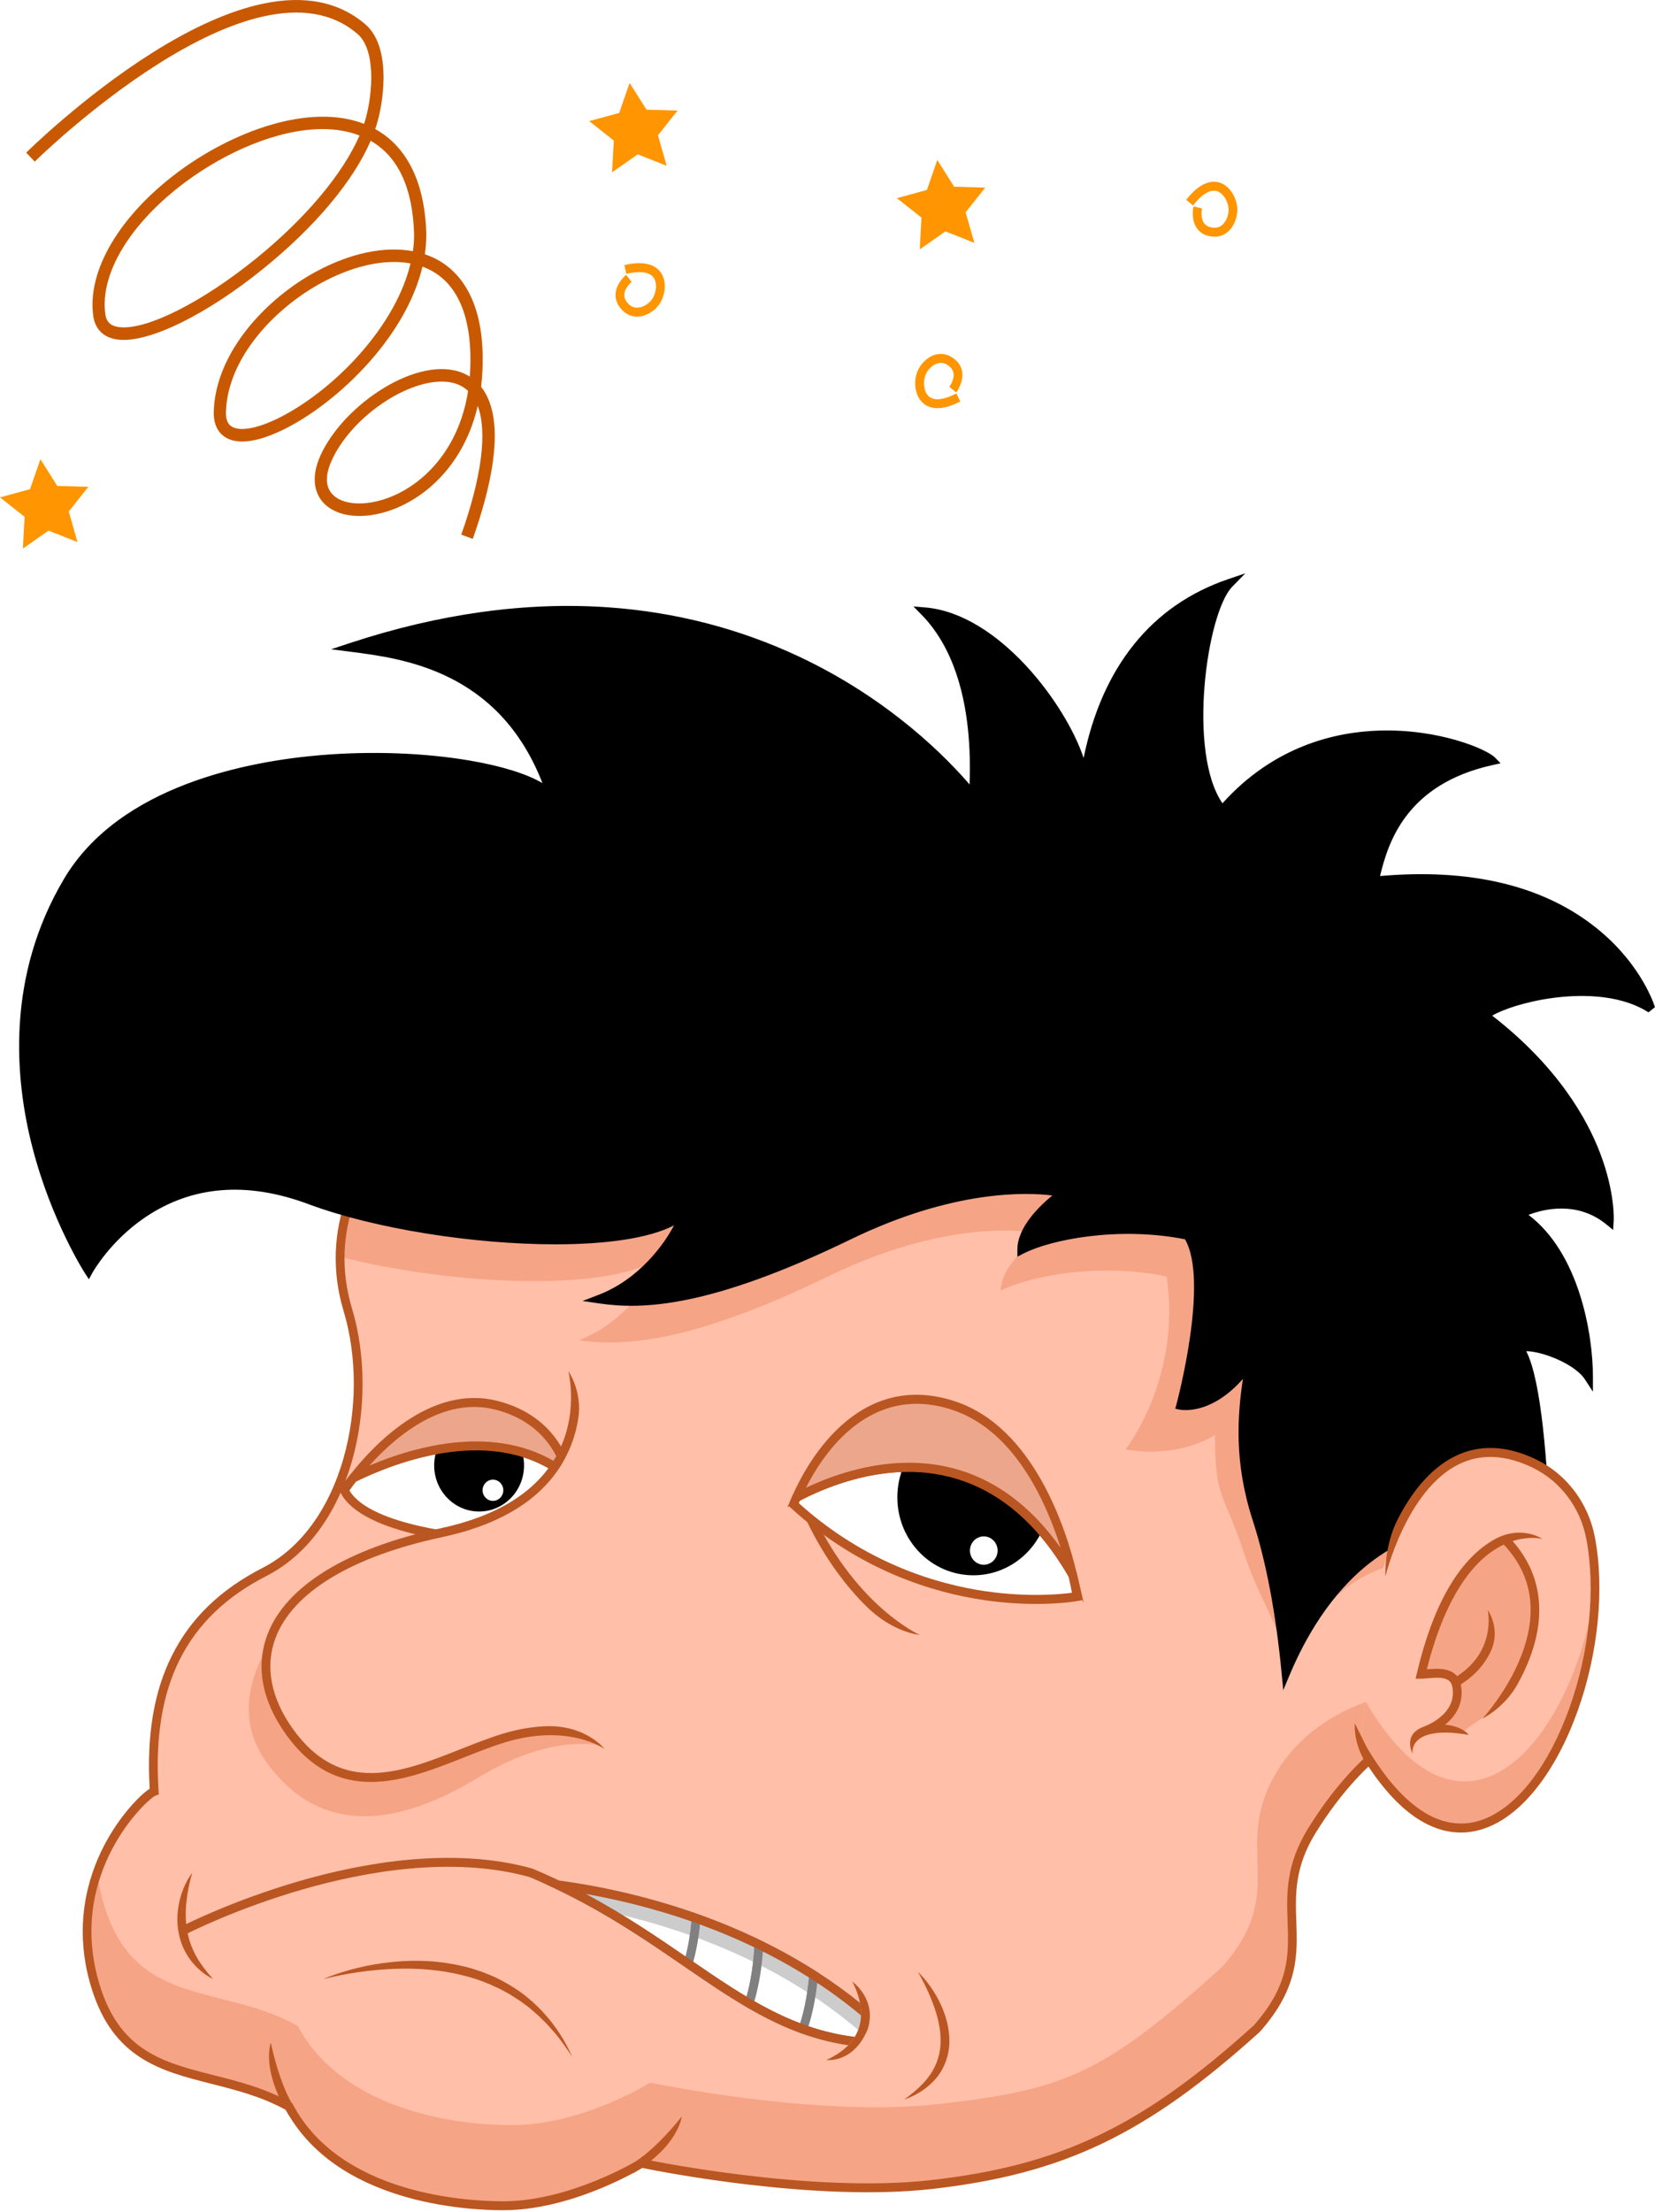 <svg width="119" height="159" viewBox="0 0 119 159" fill="none" xmlns="http://www.w3.org/2000/svg">
<path d="M26.995 82.926C26.995 82.926 23.018 87.509 25.006 94.128C26.995 100.747 25.006 109.911 19.041 112.967C13.076 116.021 10.591 121.113 11.089 128.75C10.343 129.005 4.378 134.605 6.864 142.751C9.121 150.153 15.314 148.352 20.781 151.407C23.763 157.008 31.12 158.535 36.189 158.535C41.258 158.535 46.13 155.48 46.13 155.48C46.13 155.48 58.059 158.026 67.005 157.008C75.952 155.989 81.917 153.443 90.366 145.806C95.336 140.206 90.862 137.15 94.342 131.55C98.281 125.208 102.294 123.912 102.294 123.912L100.803 103.037L82.91 76.052L26.992 82.926H26.995Z" fill="#FFBFA9"/>
<path d="M41.883 123.483C41.371 123.266 40.857 123.055 40.336 122.856C38.042 121.987 35.702 121.453 33.282 121.115C31.033 120.801 28.744 120.642 26.519 120.168C25.204 119.887 23.808 119.391 22.945 118.277C22.143 117.242 24.114 114.829 24.256 113.567C18.813 116.863 16.178 122.453 19.102 126.573C23.564 132.858 29.968 130.431 34.438 127.732C38.476 125.294 41.479 125.145 43.307 125.46C42.993 125.205 42.651 124.995 42.269 124.868C42.166 124.833 42.033 124.326 41.881 123.485L41.883 123.483Z" fill="#F6A486"/>
<path d="M101.459 112.207C96.289 112.963 93.98 116.789 92.515 120.262C92.182 116.804 90.645 115.286 89.498 111.763C88.007 107.18 87.361 107.9 87.361 103.135C84.344 104.938 80.95 104.165 80.95 104.165C80.95 104.165 84.973 99.015 83.888 91.743C78.917 90.724 73.947 91.743 71.958 92.761C71.958 90.724 74.941 88.689 74.941 88.689C74.941 88.689 68.976 87.16 59.533 91.743C50.089 96.325 45.118 96.835 41.64 96.325C45.616 94.797 47.603 90.724 47.603 90.216C44.592 92.859 32.946 92.495 24.449 90.332C24.482 85.821 26.994 82.926 26.994 82.926L82.911 76.052L100.805 103.037L101.459 112.207Z" fill="#F6A486"/>
<path d="M100.147 125.099C99.643 125.454 99.068 125.905 98.45 126.476C97.2 127.625 95.767 129.258 94.343 131.55C90.863 137.151 95.337 140.206 90.367 145.806C81.917 153.444 75.952 155.99 67.005 157.007C58.058 158.026 46.13 155.48 46.13 155.48C46.13 155.48 41.16 158.535 36.189 158.535C31.218 158.535 23.763 157.007 20.781 151.407C15.314 148.352 9.121 150.154 6.864 142.752C5.901 139.593 6.206 136.818 6.987 134.588C7.079 135.35 7.243 136.141 7.492 136.957C9.75 144.359 15.942 142.558 21.409 145.612C24.391 151.212 31.749 152.741 36.818 152.741C41.886 152.741 46.758 149.685 46.758 149.685C46.758 149.685 58.687 152.231 67.634 151.212C76.58 150.195 79.414 149.018 87.864 141.381C92.834 135.78 88.407 132.816 91.887 127.216C93.475 124.659 95.888 123.179 98.202 122.324V122.315C98.202 122.315 98.206 122.32 98.209 122.323C98.852 123.419 99.499 124.339 100.147 125.099Z" fill="#F6A486"/>
<path d="M98.203 122.315C98.203 122.315 98.206 122.321 98.209 122.324C98.206 122.324 98.204 122.326 98.201 122.326V122.315H98.203Z" fill="#FFBFA9"/>
<path d="M36.189 158.857C33.433 158.857 24.187 158.336 20.55 151.645C18.801 150.685 16.977 150.222 15.212 149.774C11.569 148.849 8.127 147.975 6.564 142.847C5.224 138.456 6.326 134.872 7.488 132.64C8.576 130.546 10.061 129.011 10.762 128.561C10.539 124.725 11.062 121.592 12.363 118.993C13.704 116.31 15.842 114.245 18.901 112.678C21.59 111.3 23.651 108.5 24.703 104.793C25.684 101.338 25.685 97.485 24.705 94.222C23.651 90.715 24.262 87.776 24.961 85.928C25.718 83.924 26.717 82.76 26.759 82.712L26.838 82.62L26.956 82.606L83.064 75.709L101.111 102.927L102.628 124.142L102.39 124.218C102.351 124.231 98.429 125.571 94.609 131.721C93.069 134.2 93.14 136.19 93.209 138.114C93.294 140.46 93.382 142.886 90.599 146.021L90.573 146.046C82.434 153.404 76.495 156.25 67.04 157.326C58.623 158.284 47.46 156.08 46.184 155.818C45.416 156.273 40.847 158.855 36.188 158.855L36.189 158.857ZM27.156 83.232C26.633 83.899 23.546 88.173 25.307 94.034C27.329 100.766 25.351 110.096 19.182 113.256C13.381 116.227 10.909 121.144 11.402 128.73L11.418 128.979L11.188 129.057C10.618 129.265 4.722 134.652 7.165 142.658C8.623 147.439 11.747 148.232 15.364 149.151C17.196 149.615 19.089 150.096 20.932 151.126L21.014 151.171L21.058 151.255C24.497 157.714 33.509 158.215 36.191 158.215C41.013 158.215 45.92 155.236 45.969 155.205L46.075 155.141L46.196 155.167C46.315 155.192 58.179 157.689 66.973 156.689C76.275 155.63 82.126 152.826 90.147 145.577C92.746 142.642 92.666 140.456 92.583 138.139C92.51 136.116 92.435 134.025 94.079 131.378C97.539 125.808 101.032 124.078 101.966 123.695L100.498 103.147L82.759 76.397L27.156 83.232Z" fill="#BA5622"/>
<path d="M118.696 72.488C118.199 70.961 114.222 61.797 98.814 63.324C99.31 61.287 100.305 56.196 107.264 54.668C106.27 53.649 95.335 49.576 87.88 58.232C84.898 54.668 86.389 43.976 88.376 41.939C82.411 43.976 78.933 49.066 77.939 56.195C77.939 53.141 72.472 44.485 66.507 43.976C67.998 45.503 70.483 49.068 69.986 57.214C67.998 54.668 53.087 37.357 25.253 46.522C29.229 47.031 36.685 48.049 39.667 57.214C36.685 53.649 11.832 51.614 4.874 63.324C-3.108 76.757 6.365 91.328 6.365 91.328C6.365 91.328 11.336 82.163 22.271 86.236C30.627 89.348 45.632 90.309 49.111 87.254C49.111 87.763 47.123 91.837 43.146 93.365C46.626 93.873 51.596 93.365 61.04 88.782C70.483 84.199 76.448 85.727 76.448 85.727C76.448 85.727 73.466 87.764 73.466 89.8C75.455 88.782 80.424 87.763 85.394 88.782C87.383 91.836 84.898 101.001 84.898 101.001C84.898 101.001 87.383 101.509 89.868 97.946C89.372 101.001 88.874 104.565 90.365 109.148C91.511 112.671 92.13 116.747 92.463 120.204C94.542 115.272 99.884 106.728 111.137 110.17C110.964 105.32 110.498 98.523 109.253 96.928C109.749 96.419 113.229 97.436 114.223 98.965C114.223 95.91 113.229 89.8 109.253 87.254C110.247 86.746 113.229 85.727 115.714 87.763C115.714 87.763 116.211 80.126 106.767 72.998C107.762 71.98 114.72 69.944 118.696 72.49" fill="#333333"/>
<path d="M38.893 55.218C39.671 56.34 40.34 57.664 40.848 59.225C37.866 55.661 11.959 53.674 5 65.384C2.511 69.573 1.72 73.871 1.809 77.805C1.365 73.343 1.942 68.257 4.874 63.324C11.833 51.613 36.684 53.651 39.667 57.215C39.435 56.5 39.176 55.836 38.893 55.218Z" fill="#666666"/>
<path d="M70.047 54.475C70.189 55.864 70.227 57.456 70.116 59.275C68.232 56.863 54.746 41.194 29.658 47.352C28.016 46.882 26.473 46.678 25.256 46.522C53.09 37.357 68.002 54.669 69.99 57.215C70.05 56.236 70.067 55.325 70.047 54.475Z" fill="#666666"/>
<path d="M87.126 44.551C81.999 46.91 78.973 52.021 78.058 58.581C78.058 55.803 73.54 48.121 68.234 46.373C67.648 45.265 67.019 44.5 66.508 43.976C72.473 44.486 77.94 53.142 77.94 56.197C78.934 49.068 82.412 43.976 88.377 41.94C87.917 42.412 87.484 43.347 87.126 44.551Z" fill="#666666"/>
<path d="M88.008 60.293C86.835 58.893 86.355 56.391 86.322 53.749C86.534 55.584 87.021 57.205 87.882 58.233C95.338 49.578 106.272 53.651 107.267 54.67C106.265 54.89 105.387 55.184 104.617 55.531C100.673 54.435 93.424 54.008 88.008 60.293Z" fill="#666666"/>
<path d="M115.717 87.763C115.193 87.333 114.646 87.04 114.1 86.849C113.346 83.379 111.215 77.793 105.213 73.261C105.483 72.984 106.258 72.756 107.324 72.621C107.072 72.755 106.882 72.882 106.77 72.998C116.214 80.126 115.717 87.763 115.717 87.763Z" fill="#666666"/>
<path d="M118.696 72.489C118.097 72.105 117.429 71.824 116.724 71.63C114.621 68.19 109.601 63.139 98.422 64.247C98.54 63.762 98.716 63.167 99.011 62.523C98.933 62.823 98.871 63.093 98.814 63.324C114.223 61.797 118.2 70.961 118.696 72.489Z" fill="#666666"/>
<path d="M114.437 69.224C109.977 68.117 102.872 71.151 102.194 71.845C104.492 73.579 106.51 75.695 108.247 77.903C105.895 77.052 101.411 75.719 97.794 76.352C98.43 77.764 100.41 82.936 95.876 84.903C95.955 83.008 95.786 81.119 95.029 79.957C90.058 78.939 86.835 79.325 84.846 80.344C84.846 78.306 89.372 76.48 89.372 76.48C89.372 76.48 80.541 74.284 71.098 78.867C61.653 83.448 60.167 84.458 56.688 83.949C60.664 82.422 61.842 76.731 61.842 76.223C58.362 79.277 41.246 79.033 32.552 77.124C18.539 74.048 10.075 80.141 5.457 85.309C3.131 80.095 2.067 73.87 5.503 68.088C12.462 56.378 40.507 58.236 43.488 61.801C43.414 57.2 41.27 50.985 37.232 48.9C58.323 47.033 71.076 60.652 72.778 62.831C73.275 54.685 72.401 52.4 71.27 49.567C75.67 51.37 77.807 60.163 77.807 63.217C78.37 59.175 79.979 55.062 82.354 51.888C81.808 54.051 82.887 57.352 87.612 62.702C91.07 58.688 95.432 57.154 99.216 56.764C96.092 59.618 94.187 65.382 93.897 66.565C105.034 64.299 111.145 66.564 114.437 69.224Z" fill="#3C3C3C"/>
<path d="M114.05 98.729C110.814 89.106 102.573 84.593 102.573 84.593C104.472 88.846 104.907 91.994 104.422 94.319C102.855 101.816 91.839 99.625 93.003 92.052C93.053 91.729 93.101 91.432 93.144 91.161C90.697 94.67 88.489 96.19 88.419 96.236C88.44 96.152 90.471 88.147 88.492 85.109C83.522 84.091 80.299 84.477 78.31 85.495C78.31 83.458 82.835 81.632 82.835 81.632C82.835 81.632 74.004 79.435 64.561 84.018C55.117 88.6 53.631 89.61 50.151 89.101C54.127 87.574 55.305 81.883 55.305 81.375C51.826 84.429 34.536 84.881 26.015 82.276C14.186 78.66 7.904 85.163 5.234 89.295C5.887 90.591 6.367 91.329 6.367 91.329C6.367 91.329 11.336 82.164 22.272 86.237C30.628 89.349 45.632 90.31 49.112 87.256C49.112 87.764 47.124 91.837 43.148 93.365C46.626 93.874 51.597 93.365 61.041 88.783C70.485 84.2 76.45 85.728 76.45 85.728C76.45 85.728 73.466 87.764 73.466 89.801C75.455 88.783 80.426 87.764 85.396 88.783C87.384 91.837 84.898 101.002 84.898 101.002C84.898 101.002 87.384 101.512 89.869 97.947C89.372 101.002 88.876 104.566 90.367 109.149C91.513 112.672 92.132 116.747 92.465 120.205C92.523 120.069 92.584 119.927 92.647 119.786C92.675 119.724 92.701 119.663 92.73 119.6C92.74 119.58 92.749 119.558 92.759 119.537C92.788 119.474 92.817 119.411 92.846 119.348C92.851 119.336 92.857 119.323 92.863 119.312C92.926 119.176 92.992 119.039 93.059 118.901C93.067 118.884 93.076 118.869 93.083 118.852C93.11 118.799 93.136 118.745 93.162 118.691C93.181 118.654 93.199 118.616 93.218 118.579C93.243 118.529 93.269 118.479 93.294 118.427C93.316 118.386 93.337 118.343 93.359 118.302C93.384 118.253 93.41 118.204 93.435 118.155C93.459 118.11 93.483 118.066 93.507 118.021C93.532 117.974 93.558 117.926 93.584 117.878C93.61 117.831 93.636 117.782 93.663 117.734C93.688 117.689 93.712 117.644 93.738 117.599C93.772 117.539 93.807 117.477 93.843 117.415C93.868 117.372 93.891 117.329 93.917 117.286C93.964 117.205 94.012 117.123 94.061 117.041C94.083 117.005 94.105 116.968 94.128 116.932C94.164 116.873 94.2 116.814 94.237 116.753C94.261 116.713 94.286 116.674 94.311 116.635C94.348 116.578 94.383 116.52 94.421 116.463C94.446 116.423 94.472 116.385 94.498 116.345C94.535 116.287 94.574 116.228 94.613 116.17C94.638 116.132 94.663 116.095 94.689 116.056C94.733 115.992 94.776 115.928 94.82 115.863C94.842 115.832 94.863 115.801 94.885 115.771C94.949 115.678 95.015 115.585 95.082 115.494C98.05 111.391 103.077 107.706 111.139 110.172C110.965 105.321 110.5 98.526 109.254 96.929C109.725 96.447 112.875 97.336 114.049 98.73L114.05 98.729Z" fill="#232323"/>
<path d="M118.53 72.761C116.326 71.351 113.277 71.507 111.655 71.726C109.636 71.998 108.009 72.573 107.295 72.999C111.996 76.646 114.12 80.402 115.076 82.937C116.144 85.771 116.033 87.702 116.028 87.784L115.988 88.399L115.518 88.014C113.405 86.282 110.966 86.909 109.904 87.317C113.547 90.069 114.537 95.863 114.537 98.963V100.027L113.962 99.142C113.386 98.258 111.72 97.458 110.443 97.198C110.128 97.133 109.899 97.114 109.743 97.118C110.838 99.231 111.277 105.282 111.451 110.159L111.468 110.608L111.048 110.479C100.149 107.145 94.907 115.221 92.752 120.331L92.271 121.475L92.151 120.236C91.735 115.915 91.034 112.218 90.068 109.25C88.716 105.094 88.982 101.72 89.369 99.104C87.065 101.733 84.937 101.337 84.838 101.317L84.506 101.249L84.596 100.916C84.62 100.827 86.961 92.079 85.203 89.071C80.421 88.127 75.555 89.091 73.608 90.088L73.153 90.322V89.801C73.153 88.203 74.756 86.666 75.667 85.923C73.836 85.694 68.563 85.49 61.177 89.074C50.996 94.013 46.17 94.132 43.105 93.684L41.888 93.506L43.038 93.064C45.956 91.944 47.765 89.414 48.466 88.069C46.661 89.013 43.534 89.434 39.926 89.434C34.075 89.434 26.961 88.327 22.166 86.541C17.739 84.893 13.787 85.218 10.416 87.509C7.891 89.226 6.654 91.464 6.642 91.486L6.392 91.947L6.106 91.508C6.082 91.47 3.693 87.759 2.325 82.447C1.059 77.531 0.427 70.195 4.608 63.159C8.607 56.429 17.903 54.703 23.088 54.272C26.718 53.971 30.505 54.109 33.755 54.66C36.055 55.05 37.882 55.622 39.003 56.284C35.859 48.207 28.982 47.327 25.217 46.845L23.806 46.665L25.159 46.219C31.587 44.102 37.835 43.238 43.728 43.65C48.549 43.987 53.164 45.177 57.444 47.187C64.079 50.302 68.205 54.616 69.715 56.384C69.92 50.919 68.741 46.721 66.287 44.208L65.68 43.586L66.534 43.659C71.787 44.107 76.62 50.584 77.916 54.477C79.25 47.928 82.809 43.506 88.279 41.637L89.543 41.206L88.601 42.17C86.772 44.044 85.361 54.07 87.9 57.735C91.616 53.604 96.046 52.609 99.141 52.511C103.48 52.37 106.916 53.856 107.49 54.444L107.899 54.862L107.334 54.986C101.015 56.373 99.782 60.695 99.23 62.964C105.606 62.407 110.755 63.598 114.54 66.505C117.768 68.986 118.82 71.842 118.999 72.389" fill="black"/>
<path d="M118.069 71.779C117.561 70.696 116.412 68.749 114.16 67.018C110.418 64.143 105.267 63.008 98.847 63.645L98.404 63.688L98.564 63.033C99.059 60.969 100.195 56.236 106.463 54.535C105.263 53.943 102.471 53.047 99.16 53.153C96.119 53.249 91.735 54.247 88.117 58.447L87.879 58.726L87.644 58.445C85.694 56.115 85.812 51.408 85.953 49.492C86.16 46.682 86.78 44.074 87.552 42.597C82.409 44.732 79.202 49.428 78.252 56.244L77.626 56.199C77.626 53.366 72.732 45.614 67.333 44.431C69.617 47.255 70.641 51.656 70.301 57.238L70.251 58.07L69.743 57.42C68.971 56.431 64.737 51.321 57.183 47.774C48.067 43.493 37.823 43.034 26.715 46.401C28.523 46.677 30.783 47.165 32.98 48.34C36.3 50.117 38.651 53.07 39.967 57.116L40.475 58.675L39.431 57.428C38.002 55.721 30.732 54.284 23.139 54.915C18.073 55.336 8.999 57.01 5.145 63.495C1.083 70.33 1.697 77.475 2.927 82.265C4.001 86.445 5.718 89.612 6.368 90.722C6.872 89.95 8.073 88.336 10.045 86.989C12.486 85.322 16.608 83.787 22.379 85.936C26.337 87.41 32.143 88.484 37.535 88.739C43.124 89.003 47.375 88.358 48.908 87.013L49.427 86.557V87.257C49.427 87.877 47.72 91.36 44.338 93.173C47.37 93.387 52.073 92.78 60.908 88.493C70.345 83.914 76.279 85.354 76.527 85.417L77.216 85.594L76.625 85.998C76.6 86.016 74.296 87.609 73.855 89.274C76.047 88.367 80.638 87.481 85.459 88.469L85.587 88.495L85.659 88.606C87.49 91.42 85.755 98.911 85.302 100.71C86.026 100.698 87.796 100.371 89.615 97.762L90.404 96.63L90.18 98.002C89.743 100.691 89.143 104.372 90.665 109.048C91.558 111.789 92.227 115.135 92.657 119.006C93.76 116.679 95.527 113.838 98.173 111.792C101.712 109.055 105.96 108.365 110.809 109.741C110.54 102.746 109.903 98.275 109.009 97.131L108.833 96.906L109.032 96.703C109.22 96.509 109.563 96.44 110.079 96.493C111.117 96.598 112.835 97.209 113.886 98.12C113.717 94.889 112.57 89.76 109.087 87.53L108.612 87.226L109.113 86.97C109.477 86.783 112.577 85.297 115.39 87.134C115.343 86.367 115.159 84.934 114.475 83.135C113.523 80.631 111.381 76.883 106.581 73.261L106.287 73.04L106.546 72.775C107.542 71.755 113.854 69.811 118.067 71.783" fill="black"/>
<path d="M99.313 113.221C99.313 113.221 102.14 101.222 110.344 105.199C112.438 106.214 113.913 108.186 114.363 110.513C116.619 122.181 106.814 141.1 97.822 125.44L99.313 113.221Z" fill="#FFBFA9"/>
<path d="M114.69 114.261C114.632 125.381 106.344 138.789 98.45 126.475C98.241 126.148 98.031 125.803 97.822 125.44L98.202 122.324V122.315C98.202 122.315 98.206 122.32 98.208 122.322C98.852 123.418 99.499 124.339 100.147 125.099C106.79 132.896 113.341 123.75 114.69 114.261Z" fill="#F6A486"/>
<path d="M107.035 123.133C107.16 123.013 107.298 122.909 107.434 122.803C107.438 122.801 107.439 122.798 107.444 122.794C107.475 122.767 107.506 122.742 107.536 122.715C107.585 122.668 107.63 122.619 107.671 122.567C107.727 122.497 107.796 122.448 107.871 122.418C109.314 120.385 111.534 116.324 109.621 112.571L109.722 112.403C109.59 112.175 109.454 111.948 109.307 111.729C109.03 111.316 108.662 110.97 108.388 110.556C108.325 110.581 108.262 110.604 108.198 110.631C107.22 111.047 106.099 111.849 105.03 113.359C103.964 114.869 102.951 117.082 102.186 120.32C102.201 120.313 102.216 120.308 102.231 120.303C103.172 120.001 104.613 120.097 104.727 121.373C104.798 122.148 104.335 122.747 103.903 123.325C103.719 123.571 103.531 123.812 103.341 124.053C103.939 123.929 104.571 124.274 105.143 124.551C105.306 124.324 106.238 123.7 106.467 123.562C106.614 123.474 106.756 123.382 106.91 123.315C106.94 123.248 106.979 123.186 107.032 123.134L107.035 123.133Z" fill="#F6A486"/>
<path d="M105.037 131.71C103.045 131.71 100.581 130.512 98.011 126.371C97.293 125.027 97.419 123.868 97.419 123.868C97.483 123.98 98.222 125.498 98.286 125.606C100.943 130.082 103.857 131.856 106.727 130.737C109.131 129.8 111.361 126.895 112.843 122.768C114.296 118.722 114.749 114.163 114.055 110.576C113.624 108.348 112.187 106.448 110.209 105.49C108.27 104.549 106.485 104.464 104.903 105.238C101.124 107.088 99.634 113.234 99.618 113.297C99.618 113.297 99.492 111.141 100.529 109.139C101.424 107.411 102.755 105.578 104.631 104.659C106.392 103.796 108.359 103.88 110.478 104.907C112.634 105.952 114.202 108.025 114.671 110.451C115.386 114.151 114.924 118.839 113.431 122.991C111.886 127.293 109.523 130.337 106.95 131.34C106.382 131.562 105.738 131.711 105.035 131.711L105.037 131.71Z" fill="#BA5622"/>
<path d="M102.672 124.681L102.431 124.086C103.303 123.715 104.724 122.851 104.43 121.239C104.3 120.532 103.585 120.54 102.662 120.622C102.489 120.638 102.324 120.653 102.187 120.653H101.787L101.881 120.255C103.02 115.421 104.842 112.217 107.294 110.735C109.316 109.515 110.902 110.607 110.902 110.607C110.887 110.603 109.384 110.211 107.594 111.302C105.406 112.636 103.682 115.631 102.595 119.981C102.599 119.981 102.604 119.981 102.608 119.981C103.375 119.911 104.804 119.783 105.048 121.121C105.323 122.625 104.457 123.921 102.673 124.681H102.672Z" fill="#BA5622"/>
<path d="M106.602 123.513C106.619 123.495 108.317 121.651 109.321 119.163C110.639 115.892 110.187 113.098 107.979 110.86L108.422 110.403C110.799 112.812 111.309 115.932 109.896 119.426C109.659 120.013 109.387 120.563 109.108 121.062C108.154 122.771 106.603 123.513 106.603 123.513H106.602Z" fill="#BA5622"/>
<path d="M104.812 121.197L104.502 120.637C105.513 120.05 106.234 119.282 106.647 118.355C107.255 116.986 106.975 115.72 106.972 115.708C106.972 115.708 107.92 117.043 107.219 118.622C106.751 119.675 105.941 120.542 104.812 121.197Z" fill="#BA5622"/>
<path d="M102.826 123.98C104.962 123.74 105.608 124.694 105.608 124.694C104.518 124.502 103.623 124.475 102.948 124.613C101.45 124.917 101.552 125.925 101.568 126.039C101.568 126.039 100.688 124.416 102.826 123.982V123.98Z" fill="#BA5622"/>
<path d="M13.326 138.678C13.326 138.678 27.243 131.55 38.179 134.605C49.114 139.188 53.587 146.315 62.533 146.824" fill="#FFBFA9"/>
<path d="M62.516 147.145C57.23 146.844 53.483 144.272 49.145 141.295C46.085 139.195 42.618 136.815 38.077 134.911C32.506 133.36 26.123 134.54 21.749 135.803C16.985 137.178 13.501 138.949 13.467 138.967L13.185 138.391C13.221 138.373 16.747 136.58 21.567 135.188C26.027 133.9 32.543 132.699 38.261 134.297L38.297 134.309C42.906 136.241 46.405 138.643 49.494 140.763C53.755 143.689 57.436 146.214 62.55 146.505L62.515 147.148L62.516 147.145Z" fill="#BA5622"/>
<path d="M50.051 137.869C49.974 138.832 49.81 139.995 49.48 141.137C50.985 142.17 52.417 143.145 53.865 143.988C54.343 142.479 54.513 140.894 54.568 139.759C53.046 139.018 51.529 138.393 50.051 137.87V137.869Z" fill="white"/>
<path d="M54.567 139.758C54.565 139.812 54.562 139.869 54.559 139.926C54.555 139.978 54.552 140.032 54.548 140.088C54.548 140.092 54.548 140.096 54.548 140.099C54.543 140.172 54.538 140.246 54.533 140.321C54.529 140.369 54.526 140.416 54.522 140.464C54.52 140.497 54.517 140.53 54.513 140.562C54.507 140.639 54.499 140.718 54.492 140.797C54.491 140.805 54.491 140.813 54.489 140.819C54.482 140.9 54.473 140.983 54.463 141.066C54.46 141.092 54.457 141.118 54.454 141.145C52.919 140.378 51.387 139.734 49.898 139.193C49.932 138.971 49.961 138.754 49.986 138.543C50.013 138.31 50.034 138.084 50.052 137.869C51.529 138.392 53.045 139.016 54.569 139.758H54.567Z" fill="#CCCCCC"/>
<path d="M54.044 144.463L53.709 144.267C52.293 143.443 50.934 142.523 49.304 141.405L49.111 141.273L49.177 141.047C49.455 140.081 49.643 139.003 49.736 137.843L49.769 137.43L50.152 137.565C51.715 138.119 53.245 138.759 54.702 139.468L54.891 139.561L54.881 139.776C54.827 140.878 54.66 142.521 54.164 144.088L54.044 144.464V144.463ZM49.844 141C51.25 141.964 52.456 142.778 53.68 143.508C54.039 142.224 54.185 140.917 54.242 139.957C52.982 139.352 51.667 138.799 50.326 138.309C50.229 139.269 50.068 140.17 49.844 140.999V141Z" fill="#808080"/>
<path d="M40.133 135.483C43.839 137.254 46.778 139.285 49.478 141.137C49.807 139.995 49.972 138.834 50.049 137.869C46.259 136.527 42.736 135.833 40.133 135.483Z" fill="white"/>
<path d="M50.05 137.869C50.032 138.084 50.011 138.309 49.985 138.542C49.959 138.754 49.931 138.971 49.897 139.193C47.717 138.401 45.63 137.832 43.771 137.422C43.186 137.08 42.582 136.738 41.956 136.405C41.368 136.092 40.761 135.783 40.133 135.483C42.737 135.833 46.259 136.527 50.05 137.869Z" fill="#CCCCCC"/>
<path d="M49.66 141.648L49.137 141.29C46.546 139.513 43.608 137.498 40 135.775L38.152 134.892L40.174 135.163C42.525 135.48 46.165 136.154 50.151 137.565L50.381 137.646L50.361 137.895C50.264 139.099 50.068 140.22 49.779 141.227L49.658 141.647L49.66 141.648ZM42.092 136.114C44.841 137.582 47.182 139.174 49.293 140.621C49.49 139.839 49.632 138.992 49.715 138.092C46.864 137.099 44.204 136.488 42.091 136.114H42.092Z" fill="#808080"/>
<path d="M54.568 139.758C54.513 140.893 54.343 142.478 53.865 143.987C55.121 144.719 56.391 145.35 57.731 145.832C58.193 144.506 58.407 143.095 58.499 141.956C57.202 141.125 55.884 140.4 54.567 139.758H54.568Z" fill="white"/>
<path d="M58.498 141.956C58.49 142.071 58.48 142.187 58.467 142.307C58.456 142.426 58.442 142.547 58.427 142.672C58.402 142.887 58.373 143.108 58.337 143.333C58.335 143.347 58.334 143.36 58.331 143.374C57.054 142.535 55.753 141.795 54.453 141.145C54.456 141.118 54.459 141.092 54.462 141.067C54.472 140.983 54.481 140.901 54.488 140.819C54.49 140.813 54.49 140.805 54.491 140.797C54.498 140.718 54.506 140.639 54.512 140.562C54.516 140.53 54.519 140.497 54.521 140.464C54.525 140.416 54.529 140.369 54.532 140.321C54.539 140.246 54.544 140.172 54.547 140.1C54.547 140.096 54.547 140.092 54.547 140.088C54.551 140.033 54.555 139.979 54.557 139.926C54.561 139.869 54.564 139.812 54.566 139.758C55.882 140.4 57.2 141.126 58.497 141.956H58.498Z" fill="#CCCCCC"/>
<path d="M57.921 146.243L57.626 146.137C56.379 145.689 55.097 145.077 53.709 144.269L53.486 144.139L53.566 143.889C54.041 142.389 54.202 140.806 54.253 139.742L54.277 139.261L54.702 139.468C56.099 140.149 57.432 140.895 58.666 141.684L58.828 141.789L58.811 141.984C58.692 143.46 58.428 144.791 58.026 145.943L57.92 146.244L57.921 146.243ZM54.241 143.835C55.401 144.499 56.484 145.019 57.537 145.419C57.913 144.233 58.087 143.017 58.169 142.125C57.127 141.465 56.014 140.838 54.853 140.256C54.781 141.259 54.615 142.561 54.242 143.835H54.241Z" fill="#808080"/>
<path d="M58.498 141.957C58.407 143.095 58.193 144.506 57.73 145.833C59.131 146.336 60.609 146.68 62.236 146.801C62.411 146.291 62.725 145.839 63.193 145.547C61.694 144.175 60.113 142.991 58.5 141.957H58.498Z" fill="white"/>
<path d="M63.193 145.547C63.017 145.656 62.861 145.79 62.728 145.941C62.508 146.188 62.346 146.483 62.236 146.801C62.155 146.794 62.073 146.788 61.993 146.78C62.09 146.65 62.198 146.533 62.316 146.426C61.036 145.284 59.699 144.272 58.332 143.374C58.334 143.36 58.336 143.347 58.338 143.333C58.373 143.108 58.404 142.888 58.428 142.672C58.443 142.548 58.456 142.427 58.468 142.307C58.48 142.187 58.49 142.071 58.499 141.957C60.113 142.991 61.694 144.177 63.193 145.547Z" fill="#CCCCCC"/>
<path d="M62.454 147.14L62.214 147.122C60.648 147.006 59.147 146.682 57.628 146.136L57.33 146.03L57.437 145.724C57.915 144.357 58.108 142.906 58.187 141.93L58.23 141.403L58.668 141.684C60.385 142.785 61.977 144.003 63.403 145.307L63.72 145.597L63.358 145.822C62.982 146.057 62.698 146.431 62.534 146.908L62.455 147.141L62.454 147.14ZM58.131 145.633C59.423 146.073 60.703 146.345 62.03 146.461C62.19 146.091 62.415 145.775 62.693 145.525C61.491 144.452 60.172 143.441 58.763 142.509C58.641 143.649 58.429 144.695 58.131 145.632V145.633Z" fill="#808080"/>
<path d="M62.456 147.139L62.216 147.121C57.088 146.741 53.406 144.214 49.143 141.291C46.551 139.513 43.613 137.498 40.004 135.773L38.156 134.89L40.178 135.162C45.491 135.877 55.574 138.145 63.404 145.305L63.72 145.595L63.358 145.82C62.982 146.055 62.698 146.429 62.535 146.906L62.456 147.139ZM42.093 136.112C44.929 137.625 47.331 139.272 49.494 140.756C53.618 143.585 57.188 146.034 62.033 146.46C62.193 146.091 62.418 145.774 62.696 145.524C55.931 139.486 47.53 137.074 42.093 136.112Z" fill="#BA5622"/>
<path d="M62.536 143.768C62.396 143.768 62.262 143.784 62.128 143.802C62.35 144.858 62.292 146.261 61.023 147.411C61.443 147.678 61.964 147.841 62.536 147.841C63.908 147.841 65.021 146.93 65.021 145.804C65.021 144.679 63.908 143.767 62.536 143.767V143.768Z" fill="#FFBFA9"/>
<path d="M62.535 148.164C61.931 148.164 61.352 147.998 60.858 147.685L60.498 147.457L60.815 147.17C61.761 146.312 62.101 145.202 61.821 143.869L61.749 143.528L62.087 143.483C62.248 143.461 62.386 143.447 62.535 143.447C64.078 143.447 65.334 144.505 65.334 145.806C65.334 147.106 64.078 148.165 62.535 148.165V148.164ZM61.555 147.328C61.859 147.454 62.193 147.52 62.535 147.52C63.731 147.52 64.706 146.751 64.706 145.805C64.706 144.858 63.731 144.089 62.535 144.089C62.522 144.089 62.509 144.089 62.497 144.089C62.629 145.044 62.516 146.258 61.555 147.327V147.328Z" fill="#FFBFA9"/>
<path d="M59.422 148.057C60.685 147.482 61.477 146.687 61.776 145.694C62.263 144.076 61.281 142.429 61.271 142.412C61.271 142.412 63.099 143.699 62.379 145.879C61.339 148.334 59.422 148.057 59.422 148.057Z" fill="#BA5622"/>
<path d="M66.01 141.734C66.664 142.366 67.189 143.134 67.598 143.968C67.997 144.805 68.269 145.739 68.264 146.712C68.263 147.196 68.178 147.687 68.011 148.145C67.844 148.602 67.603 149.031 67.293 149.394C66.671 150.118 65.863 150.611 65.016 150.9C65.747 150.372 66.422 149.79 66.904 149.084C67.379 148.376 67.634 147.554 67.635 146.706C67.642 145.856 67.442 144.998 67.145 144.169C66.996 143.754 66.826 143.342 66.632 142.939C66.444 142.532 66.234 142.134 66.01 141.736V141.734Z" fill="#BA5622"/>
<path d="M23.265 142.241C24.049 141.895 24.873 141.65 25.705 141.44C26.538 141.241 27.387 141.094 28.244 141.012C29.1 140.924 29.965 140.907 30.829 140.955C31.692 141.009 32.552 141.14 33.4 141.342C33.609 141.4 33.822 141.448 34.029 141.516L34.65 141.722C35.056 141.883 35.466 142.035 35.855 142.24C36.634 142.635 37.388 143.096 38.05 143.676L38.302 143.886L38.54 144.114C38.696 144.268 38.859 144.414 39.007 144.575C39.293 144.908 39.593 145.226 39.842 145.588C40.373 146.285 40.79 147.059 41.158 147.843C40.668 147.127 40.189 146.412 39.605 145.79C39.334 145.461 39.019 145.176 38.719 144.877C38.564 144.736 38.399 144.602 38.242 144.464L38.002 144.259L37.748 144.072L37.494 143.887C37.408 143.825 37.327 143.761 37.236 143.708L36.708 143.371C36.531 143.26 36.342 143.168 36.161 143.067C36.07 143.018 35.979 142.965 35.885 142.921L35.601 142.792C35.226 142.61 34.836 142.465 34.448 142.317L33.853 142.128C33.655 142.065 33.451 142.022 33.25 141.968C31.636 141.561 29.953 141.443 28.276 141.511C27.437 141.548 26.596 141.624 25.76 141.749C24.923 141.87 24.09 142.03 23.264 142.241H23.265Z" fill="#BA5622"/>
<path d="M13.823 134.604C13.623 135.294 13.482 135.979 13.407 136.663C13.334 137.346 13.332 138.025 13.442 138.685C13.496 139.014 13.579 139.336 13.683 139.653C13.794 139.967 13.932 140.272 14.089 140.57C14.416 141.161 14.84 141.706 15.314 142.241C14.681 141.921 14.118 141.44 13.676 140.848C13.459 140.548 13.276 140.221 13.127 139.876C12.987 139.528 12.885 139.162 12.822 138.792C12.699 138.047 12.749 137.288 12.921 136.573C13.1 135.861 13.388 135.178 13.823 134.604Z" fill="#BA5622"/>
<path d="M57.271 107.627C57.135 107.94 57.065 108.13 57.065 108.13C66.508 116.786 77.443 114.749 77.443 114.749C77.443 114.749 77.35 114.142 77.124 113.186C70.724 102.113 61.129 105.596 57.271 107.627Z" fill="white"/>
<path d="M74.502 115.281C73.459 115.281 72.185 115.214 70.751 115.004C67.137 114.475 61.791 112.895 56.855 108.37L56.695 108.223L56.771 108.017C56.773 108.009 56.845 107.813 56.983 107.495L57.028 107.392L57.127 107.341C61.041 105.279 70.854 101.707 77.394 113.022L77.418 113.063L77.43 113.11C77.657 114.069 77.75 114.674 77.754 114.7L77.802 115.01L77.5 115.067C77.428 115.08 76.31 115.282 74.503 115.282L74.502 115.281ZM57.438 108.039C62.211 112.342 67.352 113.855 70.84 114.365C73.914 114.814 76.263 114.587 77.078 114.477C77.03 114.218 76.95 113.813 76.83 113.307C70.616 102.607 61.329 105.878 57.514 107.86C57.485 107.927 57.461 107.987 57.44 108.037L57.438 108.039Z" fill="#BA5622"/>
<path d="M75.292 108.974C74.705 111.413 72.553 113.221 69.989 113.221C66.966 113.221 64.522 110.716 64.522 107.621C64.522 106.21 65.028 104.921 65.868 103.939C68.984 104.066 72.354 105.334 75.292 108.974Z" fill="black"/>
<path d="M77.125 113.184C76.362 109.974 74.065 102.783 68.497 101.001C61.646 98.808 58.117 105.678 57.272 107.625C61.13 105.593 70.725 102.111 77.125 113.184Z" fill="#ECA68B"/>
<path d="M77.93 115.207L76.855 113.349C70.587 102.505 61.173 105.934 57.416 107.912L56.621 108.331L56.984 107.495C57.382 106.582 58.512 104.27 60.424 102.52C62.811 100.338 65.559 99.724 68.591 100.693C74.345 102.535 76.689 109.988 77.43 113.108L77.927 115.207H77.93ZM65.349 105.132C68.939 105.132 72.927 106.547 76.266 111.252C75.177 107.804 72.859 102.734 68.405 101.309C62.582 99.445 59.243 104.377 57.949 106.931C59.776 106.068 62.431 105.133 65.349 105.133V105.132Z" fill="#BA5622"/>
<path d="M62.294 115.454C60.92 114.096 59.361 112.124 58.014 109.335L58.577 109.049C61.708 115.53 66.089 117.488 66.133 117.507C66.133 117.507 64.217 117.355 62.294 115.454Z" fill="#BA5622"/>
<path d="M25.41 106.215C24.989 106.755 24.758 107.11 24.758 107.11C26.249 110.164 34.699 110.674 34.699 110.674L41.16 108.637C41.16 108.637 41.248 107.528 40.891 106.138C35.747 101.962 28.597 104.649 25.409 106.215H25.41Z" fill="white"/>
<path d="M34.737 110.999L34.68 110.996C34.328 110.974 26.031 110.439 24.476 107.255L24.395 107.087L24.496 106.932C24.506 106.916 24.74 106.559 25.164 106.015L25.209 105.957L25.274 105.925C28.245 104.464 35.732 101.537 41.087 105.885L41.169 105.952L41.196 106.056C41.562 107.483 41.477 108.616 41.473 108.664L41.456 108.881L34.737 110.999ZM25.127 107.13C26.676 109.722 33.948 110.299 34.661 110.349L40.855 108.397C40.86 108.034 40.839 107.247 40.613 106.324C35.579 102.329 28.501 105.064 25.61 106.474C25.39 106.759 25.226 106.988 25.127 107.13Z" fill="#BA5622"/>
<path d="M34.45 108.638C36.234 108.638 37.68 107.156 37.68 105.328C37.68 103.501 36.234 102.019 34.45 102.019C32.665 102.019 31.219 103.501 31.219 105.328C31.219 107.156 32.665 108.638 34.45 108.638Z" fill="black"/>
<path d="M35.695 101C31.014 99.802 26.946 104.247 25.412 106.216C28.599 104.648 35.749 101.962 40.894 106.138C40.413 104.263 39.121 101.877 35.695 101Z" fill="#ECA68B"/>
<path d="M24.309 107.116L25.166 106.016C26.736 104.001 30.913 99.446 35.771 100.689C39.352 101.606 40.699 104.114 41.197 106.057L41.438 106.991L40.699 106.391C35.621 102.269 28.412 105.098 25.548 106.507L24.31 107.116H24.309ZM34.096 101.122C30.939 101.122 28.182 103.532 26.56 105.339C29.856 103.939 35.695 102.27 40.292 105.303C39.668 103.725 38.356 102.015 35.619 101.314C35.103 101.182 34.595 101.122 34.097 101.122H34.096Z" fill="#BA5622"/>
<path d="M41.374 100.734C41.284 103.621 39.851 108.431 31.721 110.167C19.792 112.713 16.809 118.823 20.785 124.423C25.248 130.708 31.223 126.46 36.193 124.932C40.978 123.461 43.649 125.44 43.649 125.44L41.374 100.734Z" fill="#FFBFA9"/>
<path d="M26.664 128.076C24.489 128.076 22.378 127.217 20.529 124.611C18.826 122.212 18.375 119.751 19.226 117.494C20.544 113.994 24.958 111.279 31.654 109.85C35.648 108.998 38.42 107.311 39.892 104.837C41.709 101.784 40.869 98.574 40.86 98.541C40.86 98.541 41.887 99.979 41.58 101.949C41.424 102.948 41.087 104.064 40.429 105.172C38.862 107.804 35.953 109.59 31.782 110.481C25.302 111.864 21.051 114.437 19.811 117.727C19.042 119.769 19.466 122.019 21.037 124.234C24.512 129.127 28.909 127.387 33.16 125.703C34.182 125.299 35.147 124.916 36.101 124.624C37.256 124.269 38.291 124.109 39.199 124.071C42.127 123.953 43.462 125.702 43.462 125.702C43.437 125.684 40.842 123.838 36.282 125.239C35.351 125.525 34.397 125.903 33.388 126.303C31.222 127.161 28.909 128.076 26.664 128.076Z" fill="#BA5622"/>
<path d="M71.705 111.678C71.83 111.131 71.499 110.582 70.964 110.453C70.43 110.325 69.894 110.664 69.769 111.212C69.643 111.759 69.974 112.308 70.509 112.436C71.043 112.565 71.579 112.226 71.705 111.678Z" fill="white"/>
<path d="M36.19 107.111C36.19 107.533 35.856 107.874 35.445 107.874C35.034 107.874 34.699 107.532 34.699 107.111C34.699 106.69 35.034 106.347 35.445 106.347C35.856 106.347 36.19 106.69 36.19 107.111Z" fill="white"/>
<path d="M33.995 38.733L33.167 38.426C34.656 34.214 35.047 31.009 34.348 29.177C33.395 33.309 30.692 35.715 28.203 36.634C26.144 37.392 24.189 37.184 23.225 36.102C22.801 35.627 22.216 34.554 23.053 32.714C24.721 29.047 30.098 25.463 33.308 26.82C33.46 26.884 33.62 26.966 33.779 27.067C33.791 26.926 33.8 26.783 33.807 26.637C33.972 23.227 33.118 20.809 31.34 19.645C31.043 19.451 30.72 19.291 30.377 19.166C29.844 21.418 28.633 23.39 27.572 24.783C25.881 27.004 23.603 29.04 21.326 30.369C20.011 31.135 17.598 32.291 16.207 31.429C15.803 31.179 15.331 30.648 15.37 29.544C15.52 25.27 19.19 21.421 22.759 19.503C25.233 18.174 27.679 17.681 29.689 18.053C29.748 17.637 29.777 17.223 29.773 16.811C29.676 13.508 28.628 11.256 26.654 10.12C25.393 13.033 22.649 16.312 18.904 19.335C14.896 22.572 10.874 24.57 8.655 24.424C7.54 24.35 6.846 23.739 6.704 22.699C6.257 19.449 8.605 15.482 12.834 12.342C16.71 9.466 22.227 7.376 26.177 8.9C26.23 8.741 26.277 8.582 26.319 8.427C26.796 6.642 27.028 3.572 25.701 2.436C18.304 -3.906 2.654 11.46 2.497 11.616L1.885 10.969C1.925 10.928 5.978 6.928 10.936 3.802C13.867 1.955 16.544 0.766 18.891 0.269C21.9 -0.368 24.38 0.129 26.266 1.745C28.035 3.262 27.665 6.808 27.167 8.666C27.113 8.867 27.052 9.07 26.981 9.275C28.631 10.188 30.52 12.229 30.653 16.793C30.657 17.295 30.62 17.789 30.549 18.274C31.001 18.425 31.426 18.629 31.815 18.883C33.252 19.823 34.916 21.938 34.687 26.678C34.668 27.064 34.637 27.437 34.592 27.799C35.052 28.381 35.425 29.237 35.539 30.495C35.725 32.534 35.206 35.305 33.996 38.73L33.995 38.733ZM31.751 27.427C29.077 27.427 25.244 30.032 23.85 33.094C23.524 33.811 23.263 34.809 23.874 35.494C24.587 36.294 26.207 36.411 27.904 35.785C30.33 34.891 32.979 32.423 33.658 28.1C33.458 27.911 33.229 27.761 32.971 27.652C32.608 27.497 32.194 27.425 31.751 27.425V27.427ZM28.325 18.83C26.765 18.83 24.981 19.326 23.166 20.302C19.822 22.098 16.385 25.664 16.247 29.576C16.218 30.383 16.551 30.589 16.66 30.657C17.375 31.1 18.994 30.69 20.888 29.586C24.605 27.419 28.506 23.19 29.519 18.936C29.14 18.865 28.74 18.83 28.325 18.83ZM23.186 9.279C19.949 9.279 16.195 10.96 13.348 13.073C9.385 16.015 7.171 19.655 7.573 22.573C7.63 22.985 7.811 23.466 8.709 23.524C10.693 23.654 14.569 21.685 18.358 18.626C21.948 15.728 24.651 12.502 25.851 9.739C25.03 9.422 24.13 9.279 23.186 9.279Z" fill="#C95900"/>
<path d="M47.937 11.917L45.855 11.094L44.012 12.385L44.133 10.102L42.365 8.704L44.522 8.117L45.273 5.963L46.485 7.883L48.716 7.949L47.308 9.723L47.937 11.917Z" fill="#FF9500"/>
<path d="M5.571 38.96L3.49 38.137L1.647 39.427L1.767 37.144L0 35.747L2.157 35.16L2.908 33.005L4.119 34.925L6.351 34.991L4.943 36.766L5.571 38.96Z" fill="#FF9500"/>
<path d="M70.06 17.455L67.978 16.632L66.135 17.922L66.256 15.639L64.488 14.242L66.645 13.655L67.396 11.501L68.608 13.421L70.839 13.486L69.431 15.261L70.06 17.455Z" fill="#FF9500"/>
<path d="M45.807 22.757C45.406 22.757 45.043 22.6 44.745 22.295C44.401 21.942 44.237 21.548 44.262 21.123C44.307 20.341 44.995 19.777 45.024 19.754L45.414 20.26C45.414 20.26 44.916 20.674 44.888 21.166C44.876 21.4 44.974 21.621 45.189 21.842C45.399 22.057 45.651 22.145 45.942 22.106C46.335 22.052 46.753 21.759 46.956 21.395C47.185 20.985 47.277 20.341 46.996 19.955C46.7 19.546 46.022 19.45 45.035 19.68L44.896 19.051C46.472 18.684 47.182 19.131 47.501 19.571C47.964 20.213 47.826 21.132 47.501 21.714C47.201 22.25 46.608 22.663 46.023 22.743C45.949 22.753 45.876 22.759 45.805 22.759L45.807 22.757Z" fill="#FF9500"/>
<path d="M67.292 25.483C67.681 25.384 68.071 25.448 68.43 25.669C68.849 25.927 69.099 26.269 69.175 26.686C69.316 27.455 68.78 28.174 68.757 28.203L68.261 27.809L68.51 28.006L68.261 27.81C68.261 27.81 68.647 27.286 68.558 26.802C68.515 26.572 68.368 26.381 68.107 26.22C67.853 26.063 67.587 26.04 67.314 26.151C66.945 26.3 66.609 26.688 66.497 27.091C66.371 27.544 66.434 28.192 66.797 28.498C67.181 28.823 67.862 28.748 68.765 28.28L69.048 28.855C67.605 29.6 66.809 29.341 66.397 28.994C65.796 28.486 65.714 27.561 65.891 26.914C66.055 26.321 66.534 25.772 67.082 25.55C67.151 25.522 67.221 25.499 67.29 25.481L67.292 25.483Z" fill="#FF9500"/>
<path d="M88.254 16.689C87.94 16.944 87.56 17.052 87.141 17.003C86.657 16.946 86.29 16.74 86.052 16.392C85.613 15.752 85.809 14.872 85.818 14.834L86.43 14.982L86.124 14.908L86.43 14.981C86.43 14.981 86.29 15.622 86.568 16.024C86.7 16.216 86.911 16.327 87.213 16.363C87.507 16.398 87.76 16.306 87.964 16.09C88.239 15.796 88.388 15.302 88.327 14.887C88.258 14.421 87.938 13.858 87.485 13.733C87.004 13.601 86.415 13.959 85.781 14.766L85.291 14.363C86.303 13.071 87.131 12.97 87.647 13.111C88.398 13.319 88.849 14.126 88.947 14.789C89.037 15.398 88.823 16.101 88.415 16.535C88.363 16.591 88.309 16.641 88.253 16.687L88.254 16.689Z" fill="#FF9500"/>
<path d="M20.793 152.063C18.724 148.721 19.474 146.81 19.474 146.81C19.478 146.838 20.105 150.009 21.305 151.689L20.792 152.063H20.793Z" fill="#BA5622"/>
<path d="M45.527 156.198C48.846 154.173 49.017 152.12 49.017 152.12C49.002 152.143 47.045 154.683 45.234 155.628L45.527 156.198Z" fill="#BA5622"/>
</svg>
